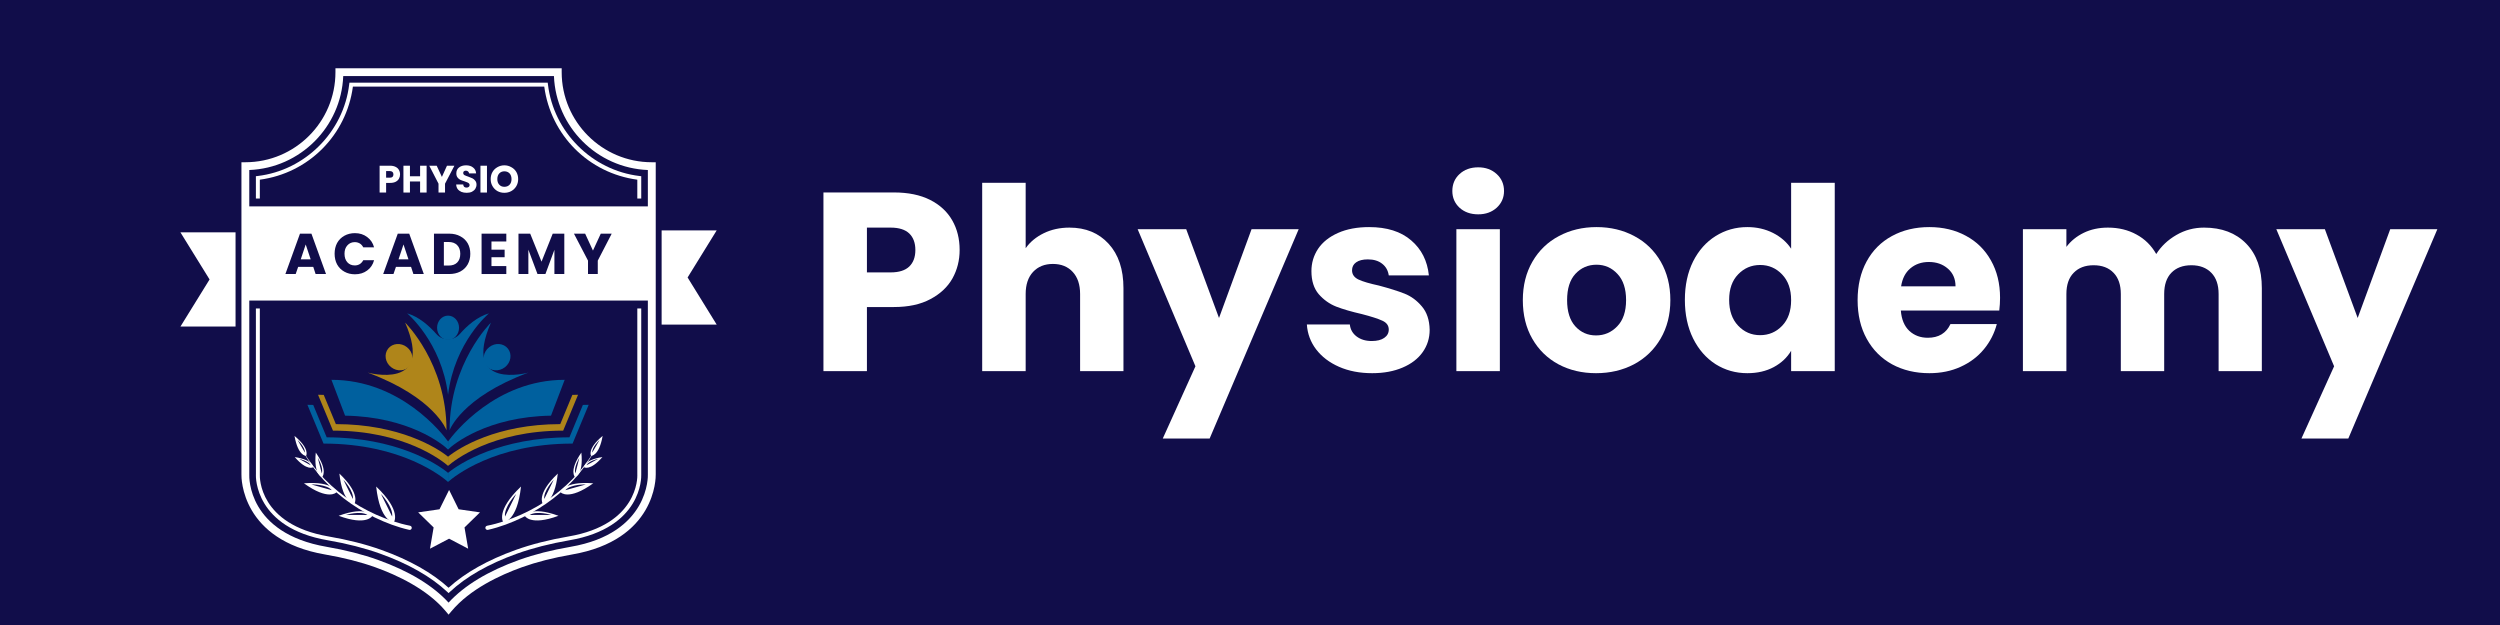 <svg xmlns="http://www.w3.org/2000/svg" xmlns:xlink="http://www.w3.org/1999/xlink" width="400" zoomAndPan="magnify" viewBox="0 0 300 75" height="100" preserveAspectRatio="xMidYMid meet" version="1.2"><defs><clipPath id="3b20bdad5e"><path d="M 79 27 L 86.133 27 L 86.133 39 L 79 39 Z M 79 27 "/></clipPath><clipPath id="957adcbd4a"><path d="M 21.633 27 L 29 27 L 29 40 L 21.633 40 Z M 21.633 27 "/></clipPath><clipPath id="699691a742"><path d="M 28 8.148 L 79 8.148 L 79 74 L 28 74 Z M 28 8.148 "/></clipPath><clipPath id="cff5029cb8"><path d="M 53.75 48.551 L 70.641 48.551 L 70.641 57.832 L 53.75 57.832 Z M 53.75 48.551 "/></clipPath><clipPath id="3afbc3f693"><path d="M 36.891 48.551 L 53.781 48.551 L 53.781 57.832 L 36.891 57.832 Z M 36.891 48.551 "/></clipPath><clipPath id="ae2063d170"><path d="M 48 37.59 L 59 37.59 L 59 48 L 48 48 Z M 48 37.59 "/></clipPath><clipPath id="e4874f2580"><path d="M 52 37.59 L 56 37.59 L 56 41 L 52 41 Z M 52 37.59 "/></clipPath></defs><g id="1758a4a73f"><rect x="0" width="300" y="0" height="75" style="fill:#ffffff;fill-opacity:1;stroke:none;"/><rect x="0" width="300" y="0" height="75" style="fill:#110d4a;fill-opacity:1;stroke:none;"/><path style=" stroke:none;fill-rule:nonzero;fill:#ffffff;fill-opacity:1;" d="M 76.949 37.012 L 76.477 37.012 L 76.477 56.977 L 76.48 57.012 C 76.488 57.254 76.578 62.938 68.25 64.371 C 65.906 64.773 63.762 65.32 61.875 65.996 C 58.52 67.203 55.812 68.727 53.828 70.531 C 51.848 68.727 49.141 67.203 45.785 65.996 C 43.895 65.32 41.75 64.773 39.406 64.371 C 31.074 62.938 31.168 57.242 31.18 57.008 L 31.18 37.012 L 30.707 37.012 L 30.711 56.941 L 30.707 56.984 C 30.695 57.242 30.594 63.332 39.328 64.832 C 41.641 65.23 43.762 65.773 45.625 66.441 C 49.012 67.656 51.719 69.199 53.668 71.023 L 53.828 71.172 L 53.988 71.023 C 55.938 69.199 58.645 67.656 62.031 66.441 C 63.895 65.773 66.016 65.23 68.332 64.832 C 77.059 63.332 76.961 57.254 76.949 56.992 L 76.949 37.012 "/><path style=" stroke:none;fill-rule:nonzero;fill:#ffffff;fill-opacity:1;" d="M 31.18 23.82 L 31.18 21.562 C 37.016 20.781 41.566 16.23 42.348 10.395 L 65.312 10.395 C 66.094 16.23 70.641 20.781 76.477 21.562 L 76.477 23.82 L 76.949 23.82 L 76.949 21.145 L 76.742 21.121 C 71.043 20.449 66.422 15.832 65.754 10.133 L 65.727 9.922 L 41.93 9.922 L 41.902 10.133 C 41.234 15.832 36.613 20.449 30.914 21.121 L 30.707 21.145 L 30.707 23.82 L 31.18 23.82 "/><g clip-rule="nonzero" clip-path="url(#3b20bdad5e)"><path style=" stroke:none;fill-rule:nonzero;fill:#ffffff;fill-opacity:1;" d="M 86.004 27.645 L 79.395 27.645 L 79.395 38.953 L 86.004 38.953 L 82.512 33.297 L 86.004 27.645 "/></g><g clip-rule="nonzero" clip-path="url(#957adcbd4a)"><path style=" stroke:none;fill-rule:nonzero;fill:#ffffff;fill-opacity:1;" d="M 21.652 27.883 L 28.266 27.883 L 28.266 39.188 L 21.652 39.188 L 25.148 33.535 L 21.652 27.883 "/></g><path style=" stroke:none;fill-rule:nonzero;fill:#ffffff;fill-opacity:1;" d="M 29.441 24.766 L 29.441 36.066 L 78.219 36.066 L 78.219 24.766 L 29.441 24.766 "/><path style=" stroke:none;fill-rule:nonzero;fill:#ffffff;fill-opacity:1;" d="M 53.891 58.793 L 55.035 61.113 L 57.598 61.484 L 55.742 63.293 L 56.18 65.844 L 53.891 64.641 L 51.598 65.844 L 52.035 63.293 L 50.18 61.484 L 52.742 61.113 L 53.891 58.793 "/><path style=" stroke:none;fill-rule:nonzero;fill:#ffffff;fill-opacity:1;" d="M 58.461 63.086 C 59.844 62.816 61.215 62.34 62.52 61.762 C 63.824 61.176 65.078 60.457 66.242 59.617 C 67.402 58.773 68.477 57.801 69.422 56.715 C 70.367 55.629 71.18 54.426 71.848 53.141 C 71.219 54.445 70.438 55.676 69.516 56.797 C 68.602 57.918 67.543 58.93 66.391 59.816 C 65.238 60.703 63.992 61.469 62.68 62.102 C 61.363 62.734 60 63.254 58.555 63.582 C 58.418 63.613 58.281 63.527 58.25 63.395 C 58.223 63.258 58.305 63.121 58.441 63.094 C 58.445 63.094 58.445 63.094 58.445 63.094 L 58.461 63.086 "/><path style=" stroke:none;fill-rule:nonzero;fill:#ffffff;fill-opacity:1;" d="M 60.602 61.988 C 60.449 60.844 61.941 59.27 61.941 59.27 Z M 62.52 58.383 C 59.41 61.344 60.395 62.676 60.398 62.676 C 60.402 62.676 62.062 62.652 62.52 58.383 "/><path style=" stroke:none;fill-rule:nonzero;fill:#ffffff;fill-opacity:1;" d="M 65.309 59.879 C 65.184 58.91 66.445 57.578 66.445 57.578 Z M 66.934 56.828 C 64.301 59.336 65.137 60.465 65.137 60.465 C 65.141 60.465 66.547 60.445 66.934 56.828 "/><path style=" stroke:none;fill-rule:nonzero;fill:#ffffff;fill-opacity:1;" d="M 69.047 56.805 C 68.801 56.113 69.523 54.934 69.523 54.934 Z M 69.762 54.309 C 68.219 56.559 69.008 57.258 69.008 57.258 C 69.012 57.258 70.039 57.023 69.762 54.309 "/><path style=" stroke:none;fill-rule:nonzero;fill:#ffffff;fill-opacity:1;" d="M 63.574 61.797 C 64.383 61.254 66.137 61.789 66.137 61.789 Z M 67.02 61.895 C 63.617 60.652 62.977 61.902 62.977 61.902 C 62.977 61.902 63.621 63.152 67.02 61.895 "/><path style=" stroke:none;fill-rule:nonzero;fill:#ffffff;fill-opacity:1;" d="M 67.84 58.824 C 68.473 58.086 70.309 58.133 70.309 58.133 Z M 71.188 57.996 C 67.574 57.711 67.293 59.082 67.293 59.086 L 67.289 59.086 L 67.293 59.086 C 67.293 59.09 68.246 60.117 71.188 57.996 "/><path style=" stroke:none;fill-rule:nonzero;fill:#ffffff;fill-opacity:1;" d="M 70.379 55.832 C 70.656 55.293 71.777 55.059 71.777 55.059 Z M 72.289 54.848 C 70.055 55.191 70.082 56.07 70.082 56.07 C 70.082 56.07 70.809 56.559 72.289 54.848 "/><path style=" stroke:none;fill-rule:nonzero;fill:#ffffff;fill-opacity:1;" d="M 71.07 54.312 C 71.027 53.648 71.949 52.797 71.949 52.797 Z M 72.316 52.309 C 70.406 53.895 70.93 54.703 70.93 54.703 C 70.93 54.703 71.887 54.754 72.316 52.309 "/><path style=" stroke:none;fill-rule:nonzero;fill:#ffffff;fill-opacity:1;" d="M 49.105 63.582 C 47.656 63.254 46.297 62.734 44.98 62.102 C 43.668 61.469 42.418 60.703 41.266 59.816 C 40.113 58.93 39.059 57.918 38.141 56.797 C 37.223 55.676 36.438 54.445 35.809 53.141 C 36.477 54.426 37.289 55.629 38.234 56.715 C 39.18 57.801 40.254 58.773 41.418 59.617 C 42.578 60.457 43.832 61.176 45.137 61.762 C 46.445 62.34 47.816 62.816 49.199 63.086 L 49.207 63.09 C 49.348 63.117 49.434 63.25 49.406 63.387 C 49.379 63.523 49.25 63.613 49.109 63.582 C 49.109 63.582 49.105 63.582 49.105 63.582 "/><path style=" stroke:none;fill-rule:nonzero;fill:#ffffff;fill-opacity:1;" d="M 45.715 59.27 C 45.715 59.27 47.207 60.844 47.059 61.988 Z M 47.258 62.676 C 47.262 62.676 48.25 61.344 45.141 58.383 C 45.598 62.652 47.258 62.676 47.258 62.676 "/><path style=" stroke:none;fill-rule:nonzero;fill:#ffffff;fill-opacity:1;" d="M 41.211 57.578 C 41.211 57.578 42.473 58.91 42.348 59.879 Z M 42.52 60.465 C 42.523 60.465 43.359 59.336 40.727 56.828 C 41.113 60.445 42.52 60.465 42.52 60.465 "/><path style=" stroke:none;fill-rule:nonzero;fill:#ffffff;fill-opacity:1;" d="M 38.137 54.934 C 38.137 54.934 38.859 56.113 38.613 56.805 Z M 38.648 57.258 C 38.648 57.258 39.438 56.559 37.895 54.309 C 37.617 57.023 38.645 57.258 38.648 57.258 "/><path style=" stroke:none;fill-rule:nonzero;fill:#ffffff;fill-opacity:1;" d="M 41.52 61.789 C 41.52 61.789 43.277 61.254 44.086 61.797 Z M 44.684 61.902 C 44.68 61.902 44.043 60.652 40.637 61.895 C 44.035 63.152 44.68 61.902 44.684 61.902 "/><path style=" stroke:none;fill-rule:nonzero;fill:#ffffff;fill-opacity:1;" d="M 37.352 58.133 C 37.352 58.133 39.184 58.086 39.816 58.824 Z M 40.367 59.086 C 40.367 59.082 40.082 57.711 36.473 57.996 C 36.473 57.996 36.469 57.996 36.469 57.996 L 36.473 57.996 C 39.41 60.117 40.363 59.09 40.367 59.086 "/><path style=" stroke:none;fill-rule:nonzero;fill:#ffffff;fill-opacity:1;" d="M 35.883 55.059 C 35.883 55.059 37.004 55.293 37.281 55.832 Z M 37.578 56.07 C 37.578 56.07 37.602 55.191 35.367 54.848 C 36.848 56.559 37.574 56.07 37.578 56.07 "/><path style=" stroke:none;fill-rule:nonzero;fill:#ffffff;fill-opacity:1;" d="M 35.707 52.797 C 35.707 52.797 36.629 53.648 36.586 54.312 Z M 36.73 54.703 C 36.73 54.703 37.25 53.895 35.34 52.309 C 35.77 54.754 36.73 54.703 36.73 54.703 "/><g clip-rule="nonzero" clip-path="url(#699691a742)"><path style=" stroke:none;fill-rule:nonzero;fill:#ffffff;fill-opacity:1;" d="M 29.914 20.402 L 29.914 56.953 C 29.902 57.238 29.707 63.984 39.191 65.617 C 41.465 66.008 43.535 66.535 45.355 67.188 C 49.086 68.527 51.934 70.25 53.828 72.312 C 55.727 70.25 58.57 68.527 62.301 67.188 C 64.121 66.535 66.191 66.008 68.465 65.617 C 77.984 63.98 77.75 57.023 77.742 56.953 L 77.742 20.402 C 71.637 20.16 66.715 15.234 66.473 9.129 L 41.188 9.129 C 40.945 15.234 36.02 20.16 29.914 20.402 Z M 53.828 73.758 L 53.469 73.328 C 51.25 70.691 47.66 69.016 45.039 68.074 C 43.27 67.441 41.25 66.926 39.031 66.543 C 28.945 64.809 28.961 57.352 28.973 56.926 L 28.973 19.469 L 29.441 19.469 C 35.406 19.469 40.254 14.617 40.254 8.66 L 40.254 8.188 L 67.402 8.188 L 67.402 8.66 C 67.402 14.617 72.254 19.469 78.215 19.469 L 78.688 19.469 L 78.688 56.926 C 78.695 57.352 78.711 64.809 68.625 66.543 C 66.406 66.926 64.387 67.441 62.617 68.074 C 59.996 69.016 56.406 70.691 54.191 73.328 L 53.828 73.758 "/></g><path style=" stroke:none;fill-rule:nonzero;fill:#00609e;fill-opacity:1;" d="M 67.762 45.578 L 66.121 49.879 C 58.473 50.004 54.375 53.32 53.766 53.945 L 53.766 52.973 C 54.473 52.008 59.484 45.578 67.762 45.578 "/><path style=" stroke:none;fill-rule:nonzero;fill:#af851a;fill-opacity:1;" d="M 69.367 47.371 L 67.582 51.676 C 59 51.676 54.48 55.281 53.766 55.902 L 53.766 54.805 C 55.086 53.734 59.609 50.895 67.23 50.895 L 68.684 47.387 C 68.91 47.375 69.137 47.371 69.367 47.371 "/><g clip-rule="nonzero" clip-path="url(#cff5029cb8)"><path style=" stroke:none;fill-rule:nonzero;fill:#00609e;fill-opacity:1;" d="M 70.641 48.578 L 68.711 53.23 C 59.27 53.23 54.402 57.266 53.766 57.832 L 53.766 56.742 C 55.145 55.609 60.02 52.48 68.332 52.48 L 69.945 48.59 C 70.176 48.582 70.406 48.578 70.641 48.578 "/></g><path style=" stroke:none;fill-rule:nonzero;fill:#00609e;fill-opacity:1;" d="M 39.773 45.578 L 41.41 49.879 C 49.059 50.004 53.156 53.32 53.766 53.945 L 53.766 52.973 C 53.059 52.008 48.051 45.578 39.773 45.578 "/><path style=" stroke:none;fill-rule:nonzero;fill:#af851a;fill-opacity:1;" d="M 38.164 47.371 L 39.953 51.676 C 48.535 51.676 53.055 55.281 53.766 55.902 L 53.766 54.805 C 52.445 53.734 47.922 50.895 40.305 50.895 L 38.848 47.387 C 38.621 47.375 38.395 47.371 38.164 47.371 "/><g clip-rule="nonzero" clip-path="url(#3afbc3f693)"><path style=" stroke:none;fill-rule:nonzero;fill:#00609e;fill-opacity:1;" d="M 36.891 48.578 L 38.824 53.23 C 48.262 53.23 53.129 57.266 53.766 57.832 L 53.766 56.742 C 52.387 55.609 47.512 52.48 39.203 52.48 L 37.586 48.59 C 37.359 48.582 37.125 48.578 36.891 48.578 "/></g><path style=" stroke:none;fill-rule:nonzero;fill:#00609e;fill-opacity:1;" d="M 53.949 51.637 C 53.949 51.637 55.344 47.707 63.41 44.711 C 63.41 44.711 55.344 46.941 58.914 38.715 C 58.914 38.715 53.949 43.562 53.949 51.637 "/><path style=" stroke:none;fill-rule:nonzero;fill:#00609e;fill-opacity:1;" d="M 60.953 41.836 C 61.477 42.5 61.316 43.496 60.598 44.062 C 59.875 44.629 58.867 44.551 58.344 43.887 C 57.824 43.223 57.98 42.227 58.703 41.66 C 59.422 41.09 60.43 41.172 60.953 41.836 "/><path style=" stroke:none;fill-rule:nonzero;fill:#af851a;fill-opacity:1;" d="M 53.582 51.637 C 53.582 51.637 52.191 47.707 44.121 44.711 C 44.121 44.711 52.191 46.941 48.617 38.715 C 48.617 38.715 53.582 43.562 53.582 51.637 "/><path style=" stroke:none;fill-rule:nonzero;fill:#af851a;fill-opacity:1;" d="M 46.578 41.836 C 46.055 42.5 46.215 43.496 46.938 44.062 C 47.656 44.629 48.664 44.551 49.188 43.887 C 49.711 43.223 49.551 42.227 48.832 41.66 C 48.109 41.09 47.102 41.172 46.578 41.836 "/><g clip-rule="nonzero" clip-path="url(#ae2063d170)"><path style=" stroke:none;fill-rule:nonzero;fill:#00609e;fill-opacity:1;" d="M 52.363 40.082 C 51.488 39.09 50.262 38.004 48.855 37.602 C 48.855 37.602 52.973 41.027 53.766 47.371 C 54.559 41.027 58.676 37.602 58.676 37.602 C 57.27 38.004 56.047 39.09 55.172 40.082 C 54.426 40.926 53.105 40.926 52.363 40.082 "/></g><g clip-rule="nonzero" clip-path="url(#e4874f2580)"><path style=" stroke:none;fill-rule:nonzero;fill:#00609e;fill-opacity:1;" d="M 55.086 39.332 C 55.086 38.527 54.492 37.875 53.766 37.875 C 53.039 37.875 52.449 38.527 52.449 39.332 C 52.449 40.137 53.039 40.789 53.766 40.789 C 54.492 40.789 55.086 40.137 55.086 39.332 "/></g><g style="fill:#110d4a;fill-opacity:1;"><g transform="translate(34.138, 32.883)"><path style="stroke:none" d="M 3.453 -0.859 L 1.641 -0.859 L 1.344 0 L 0.109 0 L 1.859 -4.844 L 3.234 -4.844 L 4.984 0 L 3.734 0 Z M 3.141 -1.766 L 2.547 -3.547 L 1.953 -1.766 Z M 3.141 -1.766 "/></g></g><g style="fill:#110d4a;fill-opacity:1;"><g transform="translate(39.919, 32.883)"><path style="stroke:none" d="M 0.234 -2.438 C 0.234 -2.914 0.332 -3.344 0.531 -3.719 C 0.738 -4.094 1.031 -4.383 1.406 -4.594 C 1.781 -4.801 2.203 -4.906 2.672 -4.906 C 3.242 -4.906 3.734 -4.75 4.141 -4.438 C 4.555 -4.133 4.832 -3.723 4.969 -3.203 L 3.672 -3.203 C 3.566 -3.41 3.426 -3.566 3.25 -3.672 C 3.07 -3.773 2.875 -3.828 2.656 -3.828 C 2.289 -3.828 1.992 -3.695 1.766 -3.438 C 1.535 -3.188 1.422 -2.852 1.422 -2.438 C 1.422 -2.008 1.535 -1.664 1.766 -1.406 C 1.992 -1.156 2.289 -1.031 2.656 -1.031 C 2.875 -1.031 3.07 -1.082 3.25 -1.188 C 3.426 -1.301 3.566 -1.457 3.672 -1.656 L 4.969 -1.656 C 4.832 -1.133 4.555 -0.723 4.141 -0.422 C 3.734 -0.117 3.242 0.031 2.672 0.031 C 2.203 0.031 1.781 -0.07 1.406 -0.281 C 1.031 -0.488 0.738 -0.781 0.531 -1.156 C 0.332 -1.531 0.234 -1.957 0.234 -2.438 Z M 0.234 -2.438 "/></g></g><g style="fill:#110d4a;fill-opacity:1;"><g transform="translate(45.873, 32.883)"><path style="stroke:none" d="M 3.453 -0.859 L 1.641 -0.859 L 1.344 0 L 0.109 0 L 1.859 -4.844 L 3.234 -4.844 L 4.984 0 L 3.734 0 Z M 3.141 -1.766 L 2.547 -3.547 L 1.953 -1.766 Z M 3.141 -1.766 "/></g></g><g style="fill:#110d4a;fill-opacity:1;"><g transform="translate(51.655, 32.883)"><path style="stroke:none" d="M 2.25 -4.844 C 2.758 -4.844 3.203 -4.738 3.578 -4.531 C 3.961 -4.332 4.258 -4.051 4.469 -3.688 C 4.676 -3.32 4.781 -2.898 4.781 -2.422 C 4.781 -1.953 4.676 -1.531 4.469 -1.156 C 4.258 -0.789 3.961 -0.504 3.578 -0.297 C 3.191 -0.098 2.75 0 2.25 0 L 0.422 0 L 0.422 -4.844 Z M 2.172 -1.016 C 2.617 -1.016 2.961 -1.133 3.203 -1.375 C 3.453 -1.625 3.578 -1.973 3.578 -2.422 C 3.578 -2.867 3.453 -3.219 3.203 -3.469 C 2.961 -3.719 2.617 -3.844 2.172 -3.844 L 1.609 -3.844 L 1.609 -1.016 Z M 2.172 -1.016 "/></g></g><g style="fill:#110d4a;fill-opacity:1;"><g transform="translate(57.367, 32.883)"><path style="stroke:none" d="M 1.609 -3.906 L 1.609 -2.922 L 3.188 -2.922 L 3.188 -2.016 L 1.609 -2.016 L 1.609 -0.953 L 3.391 -0.953 L 3.391 0 L 0.422 0 L 0.422 -4.844 L 3.391 -4.844 L 3.391 -3.906 Z M 1.609 -3.906 "/></g></g><g style="fill:#110d4a;fill-opacity:1;"><g transform="translate(61.795, 32.883)"><path style="stroke:none" d="M 5.922 -4.844 L 5.922 0 L 4.734 0 L 4.734 -2.906 L 3.656 0 L 2.703 0 L 1.609 -2.922 L 1.609 0 L 0.422 0 L 0.422 -4.844 L 1.828 -4.844 L 3.188 -1.484 L 4.531 -4.844 Z M 5.922 -4.844 "/></g></g><g style="fill:#110d4a;fill-opacity:1;"><g transform="translate(68.827, 32.883)"><path style="stroke:none" d="M 4.578 -4.844 L 2.906 -1.609 L 2.906 0 L 1.734 0 L 1.734 -1.609 L 0.047 -4.844 L 1.391 -4.844 L 2.328 -2.812 L 3.266 -4.844 Z M 4.578 -4.844 "/></g></g><g style="fill:#ffffff;fill-opacity:1;"><g transform="translate(45.272, 23.105)"><path style="stroke:none" d="M 2.734 -2.172 C 2.734 -1.992 2.691 -1.828 2.609 -1.672 C 2.523 -1.516 2.395 -1.391 2.219 -1.297 C 2.039 -1.203 1.816 -1.156 1.547 -1.156 L 1.062 -1.156 L 1.062 0 L 0.281 0 L 0.281 -3.219 L 1.547 -3.219 C 1.805 -3.219 2.023 -3.172 2.203 -3.078 C 2.379 -2.992 2.508 -2.875 2.594 -2.719 C 2.688 -2.562 2.734 -2.379 2.734 -2.172 Z M 1.5 -1.781 C 1.645 -1.781 1.754 -1.812 1.828 -1.875 C 1.898 -1.945 1.938 -2.047 1.938 -2.172 C 1.938 -2.305 1.898 -2.406 1.828 -2.469 C 1.754 -2.539 1.645 -2.578 1.5 -2.578 L 1.062 -2.578 L 1.062 -1.781 Z M 1.5 -1.781 "/></g></g><g style="fill:#ffffff;fill-opacity:1;"><g transform="translate(48.131, 23.105)"><path style="stroke:none" d="M 3.062 -3.219 L 3.062 0 L 2.281 0 L 2.281 -1.328 L 1.062 -1.328 L 1.062 0 L 0.281 0 L 0.281 -3.219 L 1.062 -3.219 L 1.062 -1.953 L 2.281 -1.953 L 2.281 -3.219 Z M 3.062 -3.219 "/></g></g><g style="fill:#ffffff;fill-opacity:1;"><g transform="translate(51.481, 23.105)"><path style="stroke:none" d="M 3.047 -3.219 L 1.922 -1.062 L 1.922 0 L 1.141 0 L 1.141 -1.062 L 0.031 -3.219 L 0.922 -3.219 L 1.547 -1.875 L 2.156 -3.219 Z M 3.047 -3.219 "/></g></g><g style="fill:#ffffff;fill-opacity:1;"><g transform="translate(54.556, 23.105)"><path style="stroke:none" d="M 1.453 0.031 C 1.211 0.031 1 -0.004 0.812 -0.078 C 0.625 -0.16 0.473 -0.273 0.359 -0.422 C 0.254 -0.566 0.195 -0.75 0.188 -0.969 L 1.031 -0.969 C 1.039 -0.844 1.078 -0.75 1.141 -0.688 C 1.211 -0.625 1.305 -0.594 1.422 -0.594 C 1.535 -0.594 1.625 -0.617 1.688 -0.672 C 1.758 -0.723 1.797 -0.797 1.797 -0.891 C 1.797 -0.973 1.77 -1.039 1.719 -1.094 C 1.664 -1.145 1.598 -1.188 1.516 -1.219 C 1.441 -1.25 1.332 -1.289 1.188 -1.344 C 0.977 -1.406 0.805 -1.469 0.672 -1.531 C 0.547 -1.594 0.438 -1.688 0.344 -1.812 C 0.25 -1.938 0.203 -2.098 0.203 -2.297 C 0.203 -2.598 0.305 -2.832 0.516 -3 C 0.734 -3.176 1.02 -3.266 1.375 -3.266 C 1.727 -3.266 2.008 -3.176 2.219 -3 C 2.438 -2.832 2.555 -2.598 2.578 -2.297 L 1.734 -2.297 C 1.723 -2.398 1.68 -2.477 1.609 -2.531 C 1.547 -2.594 1.457 -2.625 1.344 -2.625 C 1.25 -2.625 1.172 -2.598 1.109 -2.547 C 1.055 -2.504 1.031 -2.438 1.031 -2.344 C 1.031 -2.238 1.078 -2.156 1.172 -2.094 C 1.273 -2.039 1.43 -1.977 1.641 -1.906 C 1.848 -1.832 2.016 -1.766 2.141 -1.703 C 2.266 -1.641 2.375 -1.547 2.469 -1.422 C 2.57 -1.305 2.625 -1.148 2.625 -0.953 C 2.625 -0.773 2.578 -0.609 2.484 -0.453 C 2.391 -0.305 2.254 -0.188 2.078 -0.094 C 1.898 -0.008 1.691 0.031 1.453 0.031 Z M 1.453 0.031 "/></g></g><g style="fill:#ffffff;fill-opacity:1;"><g transform="translate(57.374, 23.105)"><path style="stroke:none" d="M 1.062 -3.219 L 1.062 0 L 0.281 0 L 0.281 -3.219 Z M 1.062 -3.219 "/></g></g><g style="fill:#ffffff;fill-opacity:1;"><g transform="translate(58.726, 23.105)"><path style="stroke:none" d="M 1.797 0.031 C 1.492 0.031 1.219 -0.035 0.969 -0.172 C 0.719 -0.316 0.52 -0.516 0.375 -0.766 C 0.227 -1.016 0.156 -1.297 0.156 -1.609 C 0.156 -1.93 0.227 -2.219 0.375 -2.469 C 0.52 -2.719 0.719 -2.91 0.969 -3.047 C 1.219 -3.191 1.492 -3.266 1.797 -3.266 C 2.098 -3.266 2.375 -3.191 2.625 -3.047 C 2.883 -2.91 3.086 -2.719 3.234 -2.469 C 3.379 -2.219 3.453 -1.93 3.453 -1.609 C 3.453 -1.297 3.379 -1.016 3.234 -0.766 C 3.086 -0.516 2.883 -0.316 2.625 -0.172 C 2.375 -0.035 2.098 0.031 1.797 0.031 Z M 1.797 -0.688 C 2.055 -0.688 2.266 -0.77 2.422 -0.938 C 2.578 -1.102 2.656 -1.328 2.656 -1.609 C 2.656 -1.898 2.578 -2.129 2.422 -2.297 C 2.266 -2.461 2.055 -2.547 1.797 -2.547 C 1.547 -2.547 1.344 -2.461 1.188 -2.297 C 1.031 -2.129 0.953 -1.898 0.953 -1.609 C 0.953 -1.328 1.031 -1.102 1.188 -0.938 C 1.344 -0.77 1.547 -0.688 1.797 -0.688 Z M 1.797 -0.688 "/></g></g><g style="fill:#ffffff;fill-opacity:1;"><g transform="translate(96.922, 44.532)"><path style="stroke:none" d="M 18.234 -14.531 C 18.234 -13.289 17.945 -12.156 17.375 -11.125 C 16.801 -10.102 15.922 -9.273 14.734 -8.641 C 13.555 -8.004 12.094 -7.688 10.344 -7.688 L 7.109 -7.688 L 7.109 0 L 1.891 0 L 1.891 -21.438 L 10.344 -21.438 C 12.062 -21.438 13.508 -21.141 14.688 -20.547 C 15.863 -19.953 16.75 -19.133 17.344 -18.094 C 17.938 -17.062 18.234 -15.875 18.234 -14.531 Z M 9.953 -11.844 C 10.953 -11.844 11.695 -12.078 12.188 -12.547 C 12.676 -13.016 12.922 -13.676 12.922 -14.531 C 12.922 -15.383 12.676 -16.047 12.188 -16.516 C 11.695 -16.984 10.953 -17.219 9.953 -17.219 L 7.109 -17.219 L 7.109 -11.844 Z M 9.953 -11.844 "/></g></g><g style="fill:#ffffff;fill-opacity:1;"><g transform="translate(115.971, 44.532)"><path style="stroke:none" d="M 12.359 -17.219 C 14.316 -17.219 15.883 -16.57 17.062 -15.281 C 18.25 -13.988 18.844 -12.211 18.844 -9.953 L 18.844 0 L 13.641 0 L 13.641 -9.25 C 13.641 -10.383 13.344 -11.27 12.75 -11.906 C 12.164 -12.539 11.375 -12.859 10.375 -12.859 C 9.383 -12.859 8.594 -12.539 8 -11.906 C 7.406 -11.27 7.109 -10.383 7.109 -9.25 L 7.109 0 L 1.891 0 L 1.891 -22.594 L 7.109 -22.594 L 7.109 -14.75 C 7.641 -15.5 8.363 -16.098 9.281 -16.547 C 10.195 -16.992 11.223 -17.219 12.359 -17.219 Z M 12.359 -17.219 "/></g></g><g style="fill:#ffffff;fill-opacity:1;"><g transform="translate(136.547, 44.532)"><path style="stroke:none" d="M 19.297 -17.031 L 8.609 8.094 L 2.984 8.094 L 6.906 -0.578 L -0.031 -17.031 L 5.797 -17.031 L 9.734 -6.375 L 13.641 -17.031 Z M 19.297 -17.031 "/></g></g><g style="fill:#ffffff;fill-opacity:1;"><g transform="translate(155.84, 44.532)"><path style="stroke:none" d="M 8.828 0.25 C 7.336 0.25 6.008 -0.004 4.844 -0.516 C 3.688 -1.023 2.77 -1.723 2.094 -2.609 C 1.426 -3.492 1.055 -4.488 0.984 -5.594 L 6.141 -5.594 C 6.203 -5 6.473 -4.52 6.953 -4.156 C 7.441 -3.789 8.047 -3.609 8.766 -3.609 C 9.41 -3.609 9.91 -3.734 10.266 -3.984 C 10.629 -4.234 10.812 -4.566 10.812 -4.984 C 10.812 -5.461 10.555 -5.816 10.047 -6.047 C 9.535 -6.285 8.711 -6.551 7.578 -6.844 C 6.348 -7.125 5.328 -7.422 4.516 -7.734 C 3.703 -8.055 3 -8.555 2.406 -9.234 C 1.82 -9.922 1.531 -10.844 1.531 -12 C 1.531 -12.977 1.797 -13.867 2.328 -14.672 C 2.867 -15.473 3.664 -16.109 4.719 -16.578 C 5.77 -17.047 7.016 -17.281 8.453 -17.281 C 10.586 -17.281 12.27 -16.75 13.5 -15.688 C 14.738 -14.633 15.445 -13.234 15.625 -11.484 L 10.812 -11.484 C 10.727 -12.066 10.469 -12.531 10.031 -12.875 C 9.594 -13.227 9.016 -13.406 8.297 -13.406 C 7.691 -13.406 7.223 -13.285 6.891 -13.047 C 6.566 -12.816 6.406 -12.5 6.406 -12.094 C 6.406 -11.602 6.664 -11.234 7.188 -10.984 C 7.707 -10.742 8.52 -10.504 9.625 -10.266 C 10.883 -9.93 11.91 -9.609 12.703 -9.297 C 13.492 -8.984 14.188 -8.473 14.781 -7.766 C 15.383 -7.066 15.695 -6.129 15.719 -4.953 C 15.719 -3.953 15.438 -3.055 14.875 -2.266 C 14.32 -1.484 13.52 -0.867 12.469 -0.422 C 11.426 0.023 10.211 0.25 8.828 0.25 Z M 8.828 0.25 "/></g></g><g style="fill:#ffffff;fill-opacity:1;"><g transform="translate(172.874, 44.532)"><path style="stroke:none" d="M 4.516 -18.812 C 3.598 -18.812 2.848 -19.078 2.266 -19.609 C 1.691 -20.148 1.406 -20.816 1.406 -21.609 C 1.406 -22.43 1.691 -23.109 2.266 -23.641 C 2.848 -24.18 3.598 -24.453 4.516 -24.453 C 5.41 -24.453 6.148 -24.18 6.734 -23.641 C 7.316 -23.109 7.609 -22.43 7.609 -21.609 C 7.609 -20.816 7.316 -20.148 6.734 -19.609 C 6.148 -19.078 5.41 -18.812 4.516 -18.812 Z M 7.109 -17.031 L 7.109 0 L 1.891 0 L 1.891 -17.031 Z M 7.109 -17.031 "/></g></g><g style="fill:#ffffff;fill-opacity:1;"><g transform="translate(181.88, 44.532)"><path style="stroke:none" d="M 9.641 0.25 C 7.973 0.25 6.473 -0.102 5.141 -0.812 C 3.805 -1.531 2.758 -2.551 2 -3.875 C 1.238 -5.195 0.859 -6.742 0.859 -8.516 C 0.859 -10.266 1.242 -11.805 2.016 -13.141 C 2.785 -14.473 3.844 -15.492 5.188 -16.203 C 6.531 -16.922 8.035 -17.281 9.703 -17.281 C 11.379 -17.281 12.891 -16.922 14.234 -16.203 C 15.578 -15.492 16.633 -14.473 17.406 -13.141 C 18.176 -11.805 18.562 -10.266 18.562 -8.516 C 18.562 -6.766 18.172 -5.223 17.391 -3.891 C 16.609 -2.555 15.539 -1.531 14.188 -0.812 C 12.832 -0.102 11.316 0.25 9.641 0.25 Z M 9.641 -4.281 C 10.641 -4.281 11.488 -4.645 12.188 -5.375 C 12.895 -6.102 13.25 -7.148 13.25 -8.516 C 13.25 -9.879 12.906 -10.926 12.219 -11.656 C 11.539 -12.395 10.703 -12.766 9.703 -12.766 C 8.691 -12.766 7.848 -12.398 7.172 -11.672 C 6.504 -10.953 6.172 -9.898 6.172 -8.516 C 6.172 -7.148 6.5 -6.102 7.156 -5.375 C 7.82 -4.645 8.648 -4.281 9.641 -4.281 Z M 9.641 -4.281 "/></g></g><g style="fill:#ffffff;fill-opacity:1;"><g transform="translate(201.326, 44.532)"><path style="stroke:none" d="M 0.859 -8.547 C 0.859 -10.297 1.188 -11.832 1.844 -13.156 C 2.508 -14.477 3.41 -15.492 4.547 -16.203 C 5.691 -16.922 6.961 -17.281 8.359 -17.281 C 9.484 -17.281 10.508 -17.047 11.438 -16.578 C 12.363 -16.109 13.086 -15.477 13.609 -14.688 L 13.609 -22.594 L 18.844 -22.594 L 18.844 0 L 13.609 0 L 13.609 -2.438 C 13.129 -1.625 12.438 -0.973 11.531 -0.484 C 10.625 0.004 9.566 0.25 8.359 0.25 C 6.961 0.25 5.691 -0.109 4.547 -0.828 C 3.41 -1.555 2.508 -2.586 1.844 -3.922 C 1.188 -5.254 0.859 -6.797 0.859 -8.547 Z M 13.609 -8.516 C 13.609 -9.816 13.25 -10.844 12.531 -11.594 C 11.812 -12.352 10.93 -12.734 9.891 -12.734 C 8.848 -12.734 7.969 -12.359 7.25 -11.609 C 6.531 -10.867 6.172 -9.848 6.172 -8.547 C 6.172 -7.242 6.531 -6.211 7.25 -5.453 C 7.969 -4.691 8.848 -4.312 9.891 -4.312 C 10.93 -4.312 11.812 -4.688 12.531 -5.438 C 13.25 -6.188 13.609 -7.211 13.609 -8.516 Z M 13.609 -8.516 "/></g></g><g style="fill:#ffffff;fill-opacity:1;"><g transform="translate(222.054, 44.532)"><path style="stroke:none" d="M 17.953 -8.797 C 17.953 -8.305 17.922 -7.797 17.859 -7.266 L 6.047 -7.266 C 6.129 -6.203 6.469 -5.391 7.062 -4.828 C 7.664 -4.273 8.406 -4 9.281 -4 C 10.582 -4 11.488 -4.547 12 -5.641 L 17.562 -5.641 C 17.27 -4.523 16.754 -3.52 16.016 -2.625 C 15.273 -1.727 14.344 -1.023 13.219 -0.516 C 12.102 -0.004 10.852 0.25 9.469 0.25 C 7.801 0.25 6.312 -0.102 5 -0.812 C 3.695 -1.531 2.68 -2.551 1.953 -3.875 C 1.223 -5.195 0.859 -6.742 0.859 -8.516 C 0.859 -10.285 1.219 -11.832 1.938 -13.156 C 2.656 -14.477 3.664 -15.492 4.969 -16.203 C 6.281 -16.922 7.781 -17.281 9.469 -17.281 C 11.113 -17.281 12.578 -16.93 13.859 -16.234 C 15.141 -15.547 16.141 -14.562 16.859 -13.281 C 17.586 -12 17.953 -10.504 17.953 -8.797 Z M 12.609 -10.172 C 12.609 -11.066 12.301 -11.773 11.688 -12.297 C 11.082 -12.828 10.32 -13.094 9.406 -13.094 C 8.531 -13.094 7.789 -12.836 7.188 -12.328 C 6.594 -11.828 6.223 -11.109 6.078 -10.172 Z M 12.609 -10.172 "/></g></g><g style="fill:#ffffff;fill-opacity:1;"><g transform="translate(240.858, 44.532)"><path style="stroke:none" d="M 23.625 -17.219 C 25.75 -17.219 27.438 -16.578 28.688 -15.297 C 29.938 -14.016 30.562 -12.234 30.562 -9.953 L 30.562 0 L 25.375 0 L 25.375 -9.25 C 25.375 -10.352 25.082 -11.203 24.5 -11.797 C 23.914 -12.398 23.117 -12.703 22.109 -12.703 C 21.086 -12.703 20.285 -12.398 19.703 -11.797 C 19.129 -11.203 18.844 -10.352 18.844 -9.25 L 18.844 0 L 13.641 0 L 13.641 -9.25 C 13.641 -10.352 13.348 -11.203 12.766 -11.797 C 12.191 -12.398 11.395 -12.703 10.375 -12.703 C 9.363 -12.703 8.566 -12.398 7.984 -11.797 C 7.398 -11.203 7.109 -10.352 7.109 -9.25 L 7.109 0 L 1.891 0 L 1.891 -17.031 L 7.109 -17.031 L 7.109 -14.906 C 7.641 -15.613 8.332 -16.176 9.188 -16.594 C 10.039 -17.008 11.008 -17.219 12.094 -17.219 C 13.375 -17.219 14.516 -16.941 15.516 -16.391 C 16.523 -15.848 17.316 -15.066 17.891 -14.047 C 18.484 -14.984 19.285 -15.742 20.297 -16.328 C 21.316 -16.922 22.426 -17.219 23.625 -17.219 Z M 23.625 -17.219 "/></g></g><g style="fill:#ffffff;fill-opacity:1;"><g transform="translate(273.187, 44.532)"><path style="stroke:none" d="M 19.297 -17.031 L 8.609 8.094 L 2.984 8.094 L 6.906 -0.578 L -0.031 -17.031 L 5.797 -17.031 L 9.734 -6.375 L 13.641 -17.031 Z M 19.297 -17.031 "/></g></g></g></svg>
